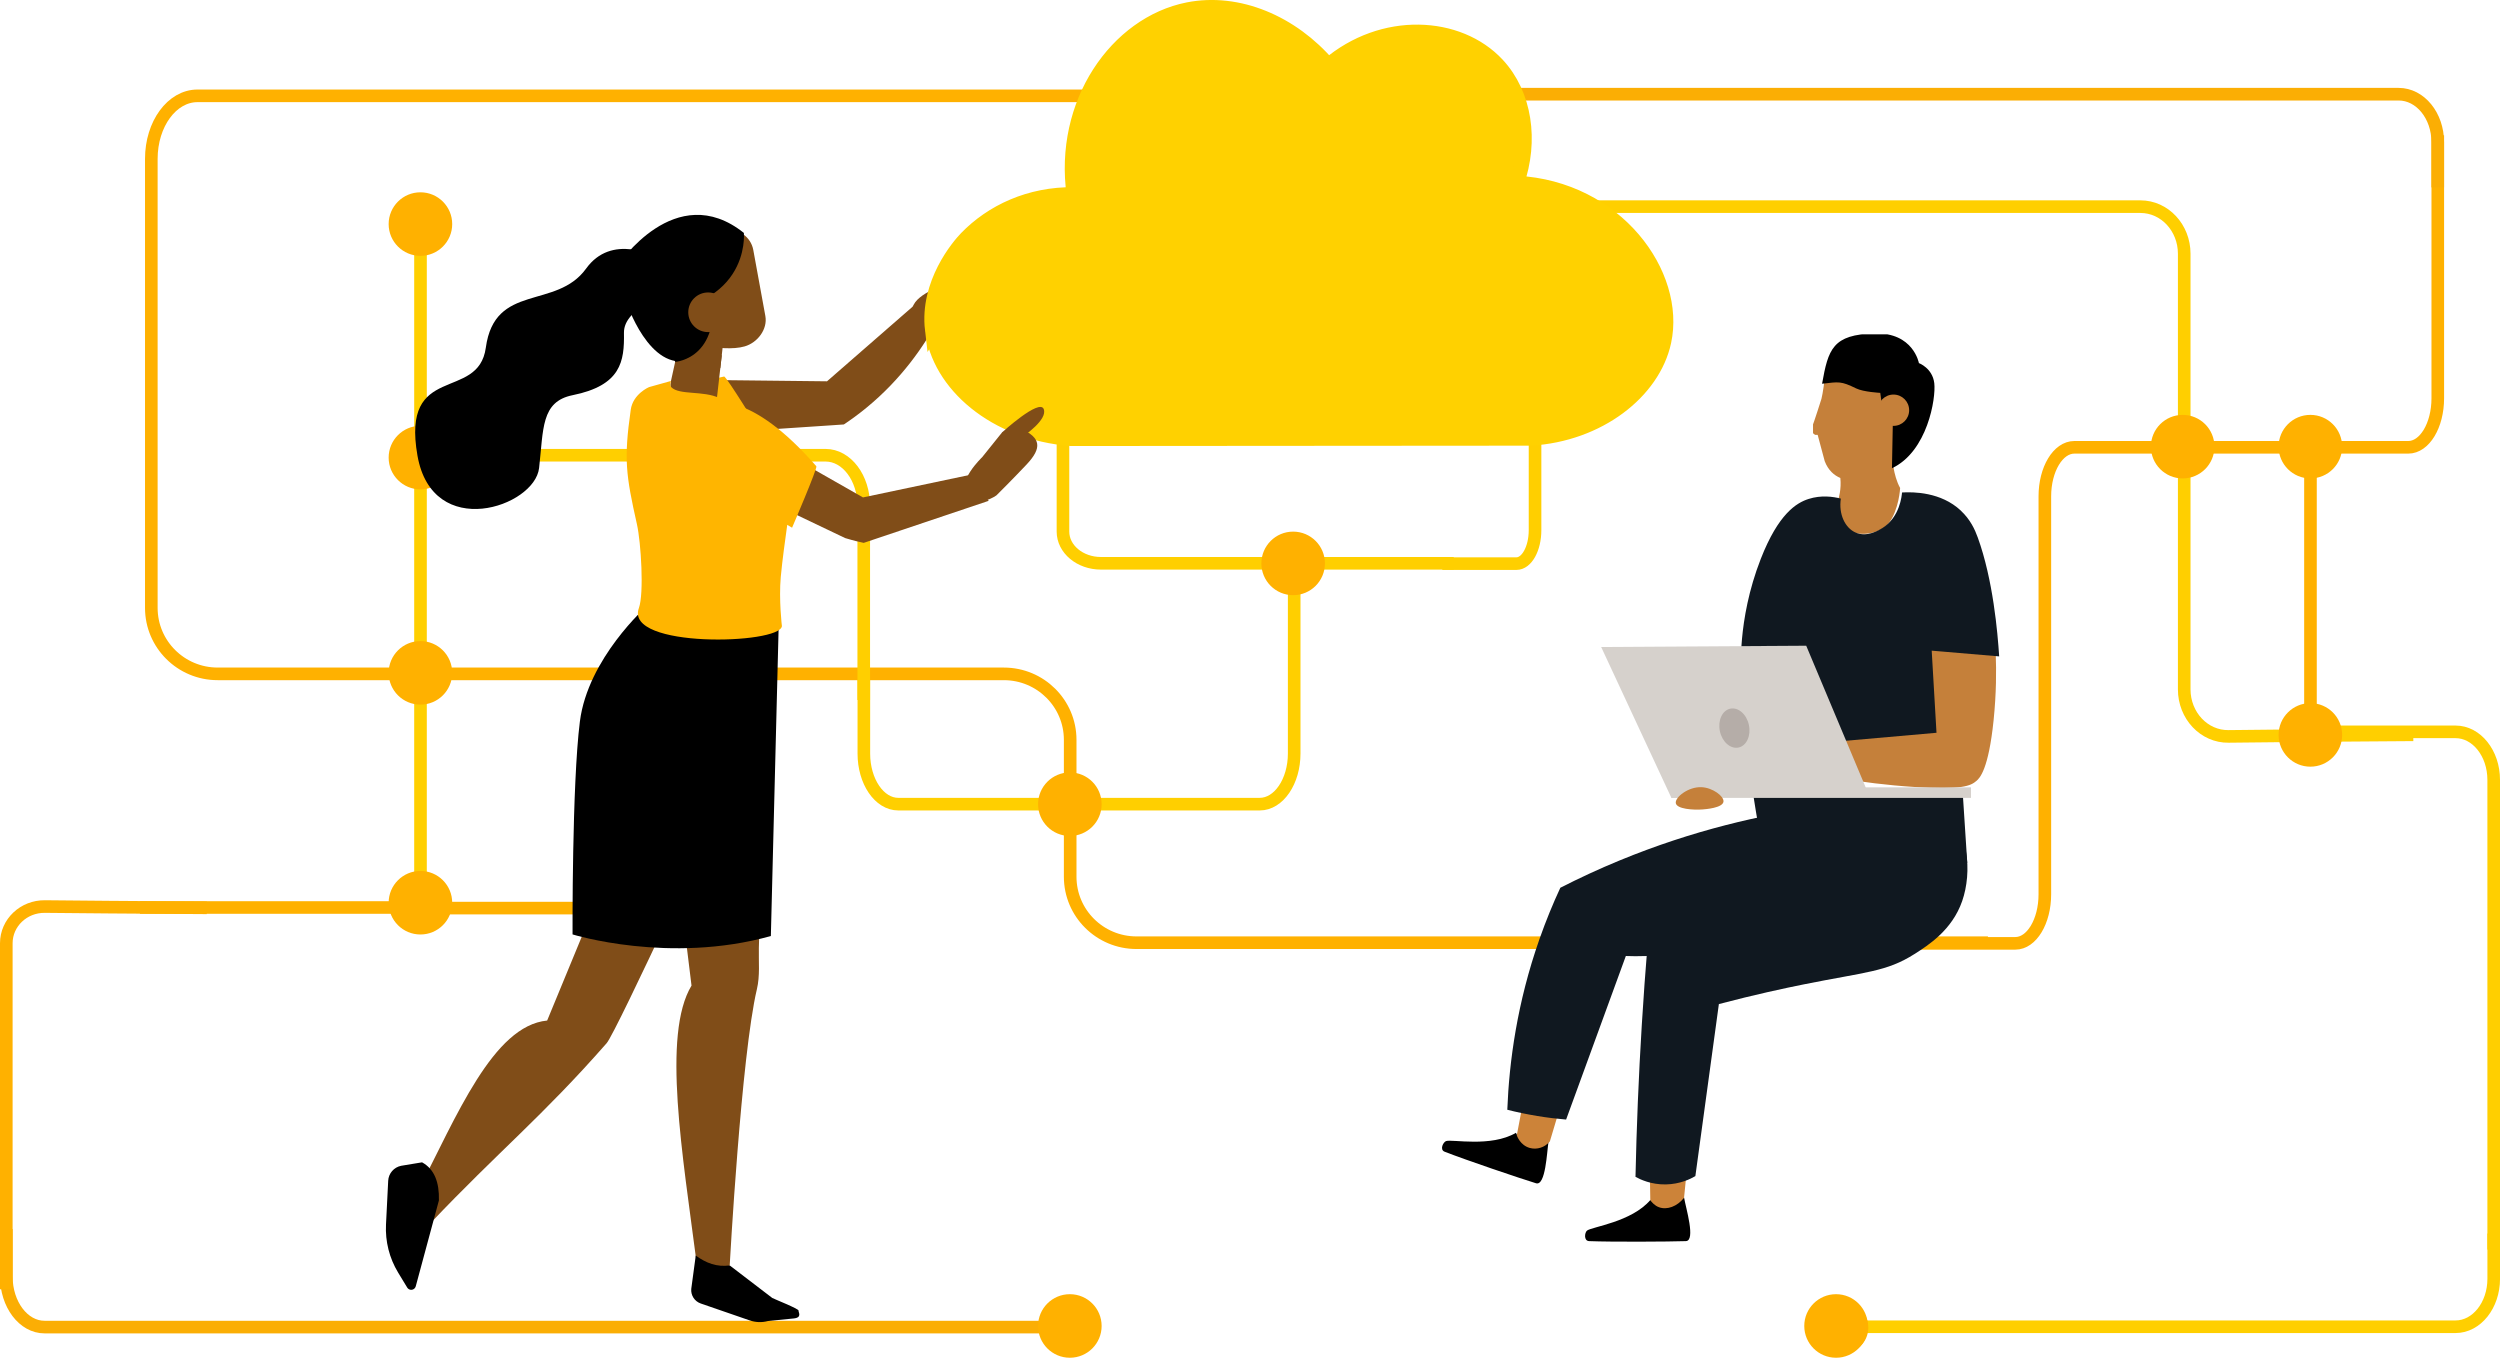<?xml version="1.0" encoding="UTF-8"?>
<svg id="Layer_1" xmlns="http://www.w3.org/2000/svg" xmlns:xlink="http://www.w3.org/1999/xlink" viewBox="0 0 991.26 538.35">
  <defs>
    <style>
      .cls-1, .cls-2, .cls-3, .cls-4 {
        fill: none;
      }

      .cls-5 {
        fill: #ffb500;
      }

      .cls-5, .cls-6, .cls-7, .cls-8 {
        fill-rule: evenodd;
      }

      .cls-9 {
        fill: #b5ada8;
      }

      .cls-10 {
        fill: #ffd100;
        stroke: #ffd100;
        stroke-miterlimit: 10;
        stroke-width: 6px;
      }

      .cls-2 {
        stroke: #ffcf00;
      }

      .cls-2, .cls-3, .cls-4 {
        stroke-linecap: square;
        stroke-linejoin: round;
        stroke-width: 5px;
      }

      .cls-11 {
        fill: #d6d1cc;
      }

      .cls-12 {
        fill: #ffb100;
      }

      .cls-6 {
        fill: #804d18;
      }

      .cls-13 {
        fill: #101820;
      }

      .cls-14 {
        fill: #cc8339;
      }

      .cls-3 {
        stroke: #fbae04;
      }

      .cls-8 {
        fill: #c04627;
      }

      .cls-4 {
        stroke: #ffb100;
      }

      .cls-15 {
        fill: #c5803a;
      }

      .cls-16 {
        clip-path: url(#clippath);
      }
    </style>
    <symbol id="Head_2" data-name="Head 2" viewBox="0 0 31.28 50.93">
      <g>
        <path id="Head" class="cls-15" d="M23.99,36c-1,9-20,11-20.59,3.89-.41-3.88-.86-5.57-.86-5.57,0,0-1.92-6.09-2.43-7.29s.86-1.88.86-1.88h.61l1.79-6.68c.89-2.34,2.41-3.61,3.97-4.27.59-5.71-2.66-8.54-.32-11.97,3.64-3.42,10.18-2.61,12.58.44,2.65,3.37,2.94,8.98,2.94,8.98-.9,1.62-1.4,3.54-1.69,5.22,2.14,5.12,4.14,10.12,3.14,19.12h0Z"/>
        <path class="cls-7" d="M20.47,16.68c9.02,4.24,11.2,17.78,10.75,21.61s-3.91,5.11-3.91,5.11c0,0-1.41,7.84-11.23,7.52-10.72-.22-11.82-4.03-13.38-12.77,4.28.49,4.77.72,8.67-1.19,1.86-.91,6.12-1.13,6.12-1.13l.95-6.89,2.24-.96-.22-11.3h0Z"/>
        <circle class="cls-15" cx="20.85" cy="31.42" r="3.98"/>
      </g>
    </symbol>
    <clipPath id="clippath">
      <rect class="cls-1" x="718.87" y="132.57" width="48.86" height="79.59"/>
    </clipPath>
  </defs>
  <g>
    <path class="cls-6" d="M273.47,165.31l4.6-14.68,49.84.56,38-33.13,6.26,8.42c-5.79,10.81-14.77,23.86-28.73,35.28-2.98,2.44-5.95,4.61-8.85,6.54-12.73.85-25.48,1.69-38.21,2.55l-22.9-5.54h-.01Z"/>
    <path class="cls-6" d="M372.25,129.34s8.32-2.86,16.14-5.87c8.56-3.3,9.4-7.12,4.46-13.29-1.39-1.72-7.73-2.37-7.73-2.37l-11.44,5.47s-13.86,4.47-11.75,11.11c2.13,6.64,10.3,4.98,10.3,4.98h.01Z"/>
  </g>
  <g>
    <path class="cls-3" d="M413.9,526.19H17.65c-8.38,0-15.15-9-15.15-20.07v-16.32"/>
    <g>
      <path class="cls-4" d="M265.78,180.31v159.68c0,11.1-6.78,20.07-15.15,20.07h-84.47"/>
      <line class="cls-4" x1="166.73" y1="359.83" x2="57.98" y2="359.83"/>
      <line class="cls-2" x1="166.73" y1="81.87" x2="166.73" y2="360.09"/>
      <path class="cls-2" d="M421.47,108.04v102.74c0,6.93,6.74,12.57,15.06,12.57h137.39"/>
      <path class="cls-2" d="M608.65,108.19v102.02c0,7.32-3.3,13.27-7.38,13.27h-26.89"/>
      <path class="cls-2" d="M342.52,272.09v26.69c0,11.1,6.13,20.07,13.67,20.07h143.29c7.55,0,13.67-9,13.67-20.07v-74.47"/>
      <g>
        <path class="cls-4" d="M785.72,373.79h-335.08c-14.54,0-26.31-11.72-26.31-26.16v-54.28c0-14.45-11.78-26.16-26.31-26.16H86.31c-14.54,0-26.31-11.72-26.31-26.16V62.97c0-13.82,8.19-24.97,18.3-24.97h385.71"/>
        <path class="cls-2" d="M569.59,81.94h279.09c9.61,0,17.37,8.36,17.37,18.65v172.75c0,10.39,7.9,18.79,17.59,18.65,13.99-.19,40.64-.43,70.74-.62"/>
        <path class="cls-4" d="M2.5,508.7v-134.71c0-8.1,6.89-14.65,15.33-14.54,12.2.14,35.41.33,61.66.49"/>
        <line class="cls-4" x1="916.11" y1="292.25" x2="916.11" y2="177.42"/>
        <path class="cls-4" d="M966.59,56.16v101.76c0,10.75-5.24,19.44-11.7,19.44h-132.4c-6.47,0-11.7,8.69-11.7,19.44v157.8c0,10.75-5.24,19.44-11.7,19.44h-70.37"/>
        <path class="cls-2" d="M988.76,492.95v-183.76c0-10.5-6.78-19.01-15.15-19.01h-56.19"/>
        <path class="cls-2" d="M736.48,526.06h237.14c8.38,0,15.15-8.52,15.15-19.01v-15.45"/>
        <path class="cls-3" d="M577.95,37.35h373.12c8.58,0,15.51,8.52,15.51,19.01v15.45"/>
      </g>
      <path class="cls-2" d="M168.66,180.5h158.67c8.38,0,15.15,9,15.15,20.07v74.47"/>
    </g>
  </g>
  <circle class="cls-12" cx="866.59" cy="177.08" r="10.26"/>
  <circle class="cls-12" cx="916.39" cy="289.68" r="10.26"/>
  <circle class="cls-12" cx="916.39" cy="177.63" r="10.26"/>
  <circle class="cls-12" cx="166.39" cy="266.94" r="10.26"/>
  <circle class="cls-12" cx="166.7" cy="88.85" r="12.6"/>
  <circle class="cls-12" cx="166.7" cy="357.93" r="12.6"/>
  <circle class="cls-12" cx="166.7" cy="266.79" r="12.6"/>
  <circle class="cls-12" cx="166.7" cy="181.44" r="12.6"/>
  <circle class="cls-12" cx="166.39" cy="359.62" r="10.26"/>
  <circle class="cls-12" cx="423.84" cy="524.95" r="10.26"/>
  <circle class="cls-12" cx="730.53" cy="526.4" r="10.26"/>
  <circle class="cls-12" cx="166.39" cy="179.59" r="10.26"/>
  <path class="cls-10" d="M369.75,130.73c-2.16-18.33,10.5-33.16,13.5-36.24,10.04-10.34,24.95-17.52,42.68-17.27-5.16-36.22,16.94-67.72,45.18-73.32,19.72-3.91,41.04,5.09,55.57,22.12,21.61-18.46,51.63-16.78,66.95-.3,10.88,11.7,13.58,30.05,7.64,46.94,39.68,2.08,64.12,36.31,58.39,62.77-4.3,19.88-25.91,36.7-52.75,38.28-60.77.04-121.55.1-182.32.14-29.96-2.31-52.3-21.56-54.83-43.13h0Z"/>
  <g>
    <circle class="cls-12" cx="296.14" cy="180.15" r="10.26"/>
    <path class="cls-6" d="M288.59,313.04s-44.18,96.22-48.06,100.6c-25.43,29.01-43.04,43.08-69.67,71.16l-5.41-11.98c15.61-30.26,30.06-66.1,51.5-68.17l37.67-91.26,33.98-.36h-.01Z"/>
    <path class="cls-7" d="M174.03,475.98l-9.19,34.07c-.22.78-.91,1.35-1.72,1.37h0c-.68.03-1.32-.32-1.66-.9l-3.62-5.97c-3.46-5.71-5.12-12.34-4.79-19.01l.87-17.35c.14-2.92,2.27-5.38,5.14-5.95l8.29-1.37c4.9,2.69,6.87,7.94,6.68,15.1h0Z"/>
    <path class="cls-6" d="M307.21,251.95s-5.73,96.35-6.32,123.92c-.12,5.51.49,10.99-.78,16.36-6.21,26.26-10.78,109.51-10.78,109.51-2.97,1.88-7.9.93-13.03-.35-5.67-43.81-13.86-91.11-2.11-110.6l-13.5-109.99,26.2-6.18,20.33-22.68h0Z"/>
    <path class="cls-8" d="M286.78,345.98s-15.02,21.96-15.02,21.93-2.14-17.88-2.14-17.88l17.16-4.05h0Z"/>
    <path class="cls-7" d="M289.34,501.75l16.87,12.9c.61.38,10.59,4.31,10.42,5.01h0c-.14.58,1.56,2.75-1.9,3.11l-10.27,1.03c-2.37.64-4.89.55-7.2-.26l-19.41-6.7c-2.44-.84-3.99-3.24-3.76-5.8l1.78-13.21c4.18,3.05,8.39,4.61,13.51,3.92h-.03Z"/>
    <path class="cls-7" d="M256.39,240.41s-23.29,20.61-26.46,45.66c-3.17,25.04-2.91,84.43-2.91,84.43,0,0,38.37,11.91,78.63.64l3.2-126.94-52.47-3.78h.01Z"/>
    <path class="cls-7" d="M248.42,119.52c-.26.22,9.22,28.37,25.19,23.13s.29-37.96.29-37.96l-25.46,14.83h-.01Z"/>
    <path class="cls-5" d="M266.43,186.97l35.05-15.78s-13.54-22.08-14.37-21.9c-45.64,9.39-35.39,38.93-35.39,38.93l14.71-1.24h-.01Z"/>
    <path class="cls-6" d="M286.93,134.26s-1.43,12.66-2.62,23.15c-.32,2.79-2.11,5.19-4.7,6.29s-5.57.71-7.8-1.01c-.72-.56-1.43-1.11-2.11-1.63-3.05-2.36-4.47-6.26-3.65-10.03,2.13-9.65,5.99-27.23,5.99-27.23l14.87,10.44h.01Z"/>
    <path class="cls-6" d="M286.19,140.83s-4.17.56-8.07-2.75c0,0,4.04,6.57,7.49,7.9l.58-5.15Z"/>
    <path class="cls-6" d="M261.53,105.89c-.95-5.24,2.5-10.24,7.74-11.2,5.58-1.03,12.63-2.31,18.21-3.33,5.24-.95,10.24,2.5,11.2,7.74,1.4,7.7,3.39,18.5,4.79,26.21.95,5.24-3.11,10.58-8.22,12.04-8.94,2.58-27.54-1.97-28.5-7.2-1.4-7.7-3.82-16.55-5.22-24.25h0Z"/>
    <path class="cls-7" d="M245,105.21s22.77-34.56,49.95-12.85c0,0,3.15,32.94-45.44,31.78-13.61-.33-4.51-18.92-4.51-18.92h0Z"/>
    <path class="cls-6" d="M287.77,183.02l-1.46-17.63,55.87,31.84,42.4-8.94,7.44,10.29c-16.52,5.56-33.03,11.11-49.55,16.67-1.46-.3-4.11-.91-7.36-1.9l-30.03-14.34h0l-17.29-16h-.01Z"/>
    <path class="cls-5" d="M312.14,208.1l1.92,1.14s10.18-23.73,9.63-24.36c-12.86-14.73-23.23-21.57-31.31-24.2-2.46-.81-4.85-1.75-7.18-2.86-6.29-3.01-15.81-1.07-19.01-4.27-.81-.81-.16-2.49-.16-2.49l-8.68,2.43s-6.37,2.68-7.26,8.98c-2.79,19.67-1.94,25.77,2.46,45.43,1.61,7.18,2.86,27.41.77,33.19-5.87,16.12,56.01,14.47,56.71,7.16,0,0-1.26-10.46-.45-19.5.64-6.97,1.72-14.39,2.56-20.63h-.01Z"/>
    <path class="cls-6" d="M395.07,196.44s6.25-6.18,12.01-12.3c6.28-6.68,5.4-10.49-1.74-13.92-2-.95-7.99,1.2-7.99,1.2l-7.94,9.88s-10.56,10.04-5.77,15.1,11.44.01,11.44.01h-.01Z"/>
    <path class="cls-6" d="M405.86,172.85s9.69-6.47,7.97-10.68-16.49,9.27-16.49,9.27l4.35,6.78,4.18-5.38h-.01Z"/>
    <path class="cls-7" d="M256.46,119.44c7.61-6.73,3.82-19.44-6.28-20.59-6.09-.68-12.79.72-17.78,7.64-11.88,16.45-36.22,5.51-39.77,31.36-2.98,21.67-33.65,5.6-27.1,42.82,5.99,34.03,46.44,20.35,48.22,4.92,1.78-15.44.68-26.34,13.27-28.89,19.26-3.89,20.57-13.43,20.38-24.67-.09-5.29,4.43-8.52,9.04-12.61h.01Z"/>
    <path class="cls-7" d="M267.73,143.48s20.04-1.26,13.83-32.29c-6.21-31.03-21.53,12.64-21.53,12.64l7.68,19.65h.01Z"/>
    <path class="cls-6" d="M288.62,123.82c0,4.34-3.52,7.86-7.86,7.86s-7.86-3.52-7.86-7.86,3.52-7.86,7.86-7.86,7.86,3.52,7.86,7.86Z"/>
  </g>
  <g>
    <path d="M654.37,475.81c-7.49,8.75-23.1,10.58-25.1,12.12-.95.74-1.4,4.09.84,4.18,9.06.36,31.51.23,38.34,0,3.99-.14,0-13.12-.69-17.17-.09-.48-.68-.62-.98-.25-.58.72-8.07,5.96-12.4,1.11h0Z"/>
    <path d="M601.07,449.17c-9.94,5.83-25.3,2.46-27.69,3.27-1.14.39-2.66,3.41-.58,4.22,8.43,3.3,29.7,10.5,36.24,12.51,3.82,1.17,4.3-12.4,4.95-16.46.07-.48-.43-.81-.84-.55-.78.51-9.58,2.99-12.08-2.99h0Z"/>
    <path class="cls-14" d="M654.03,456.16c.1,6.55.22,13.11.32,19.65.59.9,1.68,2.21,3.44,2.86,3.17,1.17,7.2-.27,9.94-3.73.75-7.55,1.5-15.12,2.26-22.67-5.32,1.29-10.63,2.59-15.96,3.88h0Z"/>
    <path class="cls-14" d="M601.41,450.17c1.3-6.87,2.6-13.74,3.92-20.61,5.18.62,10.36,1.24,15.52,1.87-2.11,7.05-4.22,14.09-6.32,21.14-1.98,2.39-5.14,3.4-8,2.59-3.73-1.06-5.01-4.66-5.11-4.98h-.01Z"/>
    <path class="cls-13" d="M721.84,319.81c-23.32,3.17-50.6,9.39-79.61,21.34-8.36,3.44-16.2,7.1-23.55,10.85-2.91,6.26-5.71,13.05-8.27,20.34-8.87,25.24-12.02,48.62-12.76,67.68,3.62.93,7.58,1.76,11.83,2.47,4.07.67,7.91,1.13,11.49,1.42,7.9-21.61,15.78-43.24,23.68-64.85,9.42.38,23.97-.32,40.12-6.54,30.32-11.67,45.95-34.97,51.15-43.62-4.7-3.02-9.4-6.03-14.09-9.06v-.03Z"/>
    <path class="cls-13" d="M725.17,334.81c-17.13,7.87-35.11,17.16-53.56,28.15-6.34,3.78-12.44,7.59-18.33,11.41-.87,10.49-1.63,21.15-2.3,31.97-1.27,20.64-2.08,40.75-2.5,60.28,1.88,1.04,6.19,3.11,12.02,3.01,5.71-.1,9.87-2.21,11.72-3.3,3.11-22.74,6.21-45.48,9.32-68.21,14.38-3.78,26.05-6.28,33.66-7.81,24.65-4.96,32.75-4.95,43.88-12.02,5.54-3.53,14.93-9.49,18.94-21.03,3.93-11.33,2.91-28.69-8.42-36.35-11.96-8.12-33-3.8-44.41,13.92h-.01Z"/>
    <g class="cls-16">
      <use width="31.28" height="50.93" transform="translate(718.25 211.67) scale(1.56 -1.56)" xlink:href="#Head_2"/>
    </g>
    <path class="cls-15" d="M791.32,259.47c.25,6.26.26,15.29-.85,26.13-2.03,19.65-5.54,22.93-6.77,24-2.29,2.01-5.8,3.67-24.65,2.44-11.26-.72-20.85-2.03-28.3-3.27-.78-4.92-1.58-9.85-2.36-14.77,12.77-1.74,25.55-3.46,38.32-5.19-.48-11.73-.95-23.48-1.43-35.21,8.68,1.95,17.35,3.92,26.03,5.87h.01Z"/>
    <path class="cls-13" d="M777.45,202.43c-7.88-7.36-18.73-7.42-23.29-7.16-.09,1.19-.81,9.78-7.81,14.12-1.32.82-6.05,3.76-10.58,1.78-4.22-1.84-6.8-7.32-5.87-13.47-3.12-.8-7.8-1.45-12.76.13-4.85,1.55-11.99,5.86-18.99,23.78-4.88,12.5-6.73,23.83-7.45,31.77-.01.22-.35,3.82-.45,7.73-.59,21.05,4.89,54.37,6.74,65.17,8.35-.54,17.92-.54,28.4.56,22.99,2.42,41.56,9.17,54.64,15.32-.61-9.46-1.23-18.92-1.84-28.38-12.89-.36-25.78-.72-38.67-1.08-3.7-6.22-7.41-12.44-11.1-18.68,13.14-1.16,26.27-2.31,39.41-3.47-.64-10.86-1.26-21.71-1.9-32.56,8.91.75,17.82,1.5,26.75,2.27-.61-9.53-2.43-30.45-8.49-47.15-1.14-3.15-2.92-7.1-6.73-10.65v-.03Z"/>
    <rect class="cls-11" x="662.71" y="312.19" width="118.8" height="4.18"/>
    <path class="cls-11" d="M740.73,314.53c-8.19-19.5-16.38-39-24.56-58.5-27.1.17-54.21.33-81.3.51,9.29,19.95,18.56,39.9,27.85,59.83,26.01-.61,52.02-1.23,78.03-1.84h-.01Z"/>
    <path class="cls-9" d="M681.94,289.92c.9,4.25,4.21,7.15,7.39,6.48,3.18-.68,5.02-4.67,4.12-8.93s-4.21-7.15-7.39-6.48c-3.18.68-5.02,4.67-4.12,8.93Z"/>
    <path class="cls-15" d="M664.45,318.4c-.3-2.29,4.98-6.51,10.2-6.28,4.44.19,8.95,3.6,8.72,5.71-.27,2.52-7.19,3.04-8.32,3.12-3.63.27-10.29-.13-10.6-2.56h0Z"/>
  </g>
  <circle class="cls-12" cx="424.2" cy="318.87" r="12.6"/>
  <circle class="cls-12" cx="424.2" cy="525.75" r="12.6"/>
  <circle class="cls-12" cx="728" cy="525.75" r="12.6"/>
  <circle class="cls-12" cx="916.07" cy="291.39" r="12.6"/>
  <circle class="cls-12" cx="916.07" cy="177.1" r="12.6"/>
  <circle class="cls-12" cx="865.44" cy="177.1" r="12.6"/>
  <circle class="cls-12" cx="512.74" cy="223.39" r="12.6"/>
</svg>